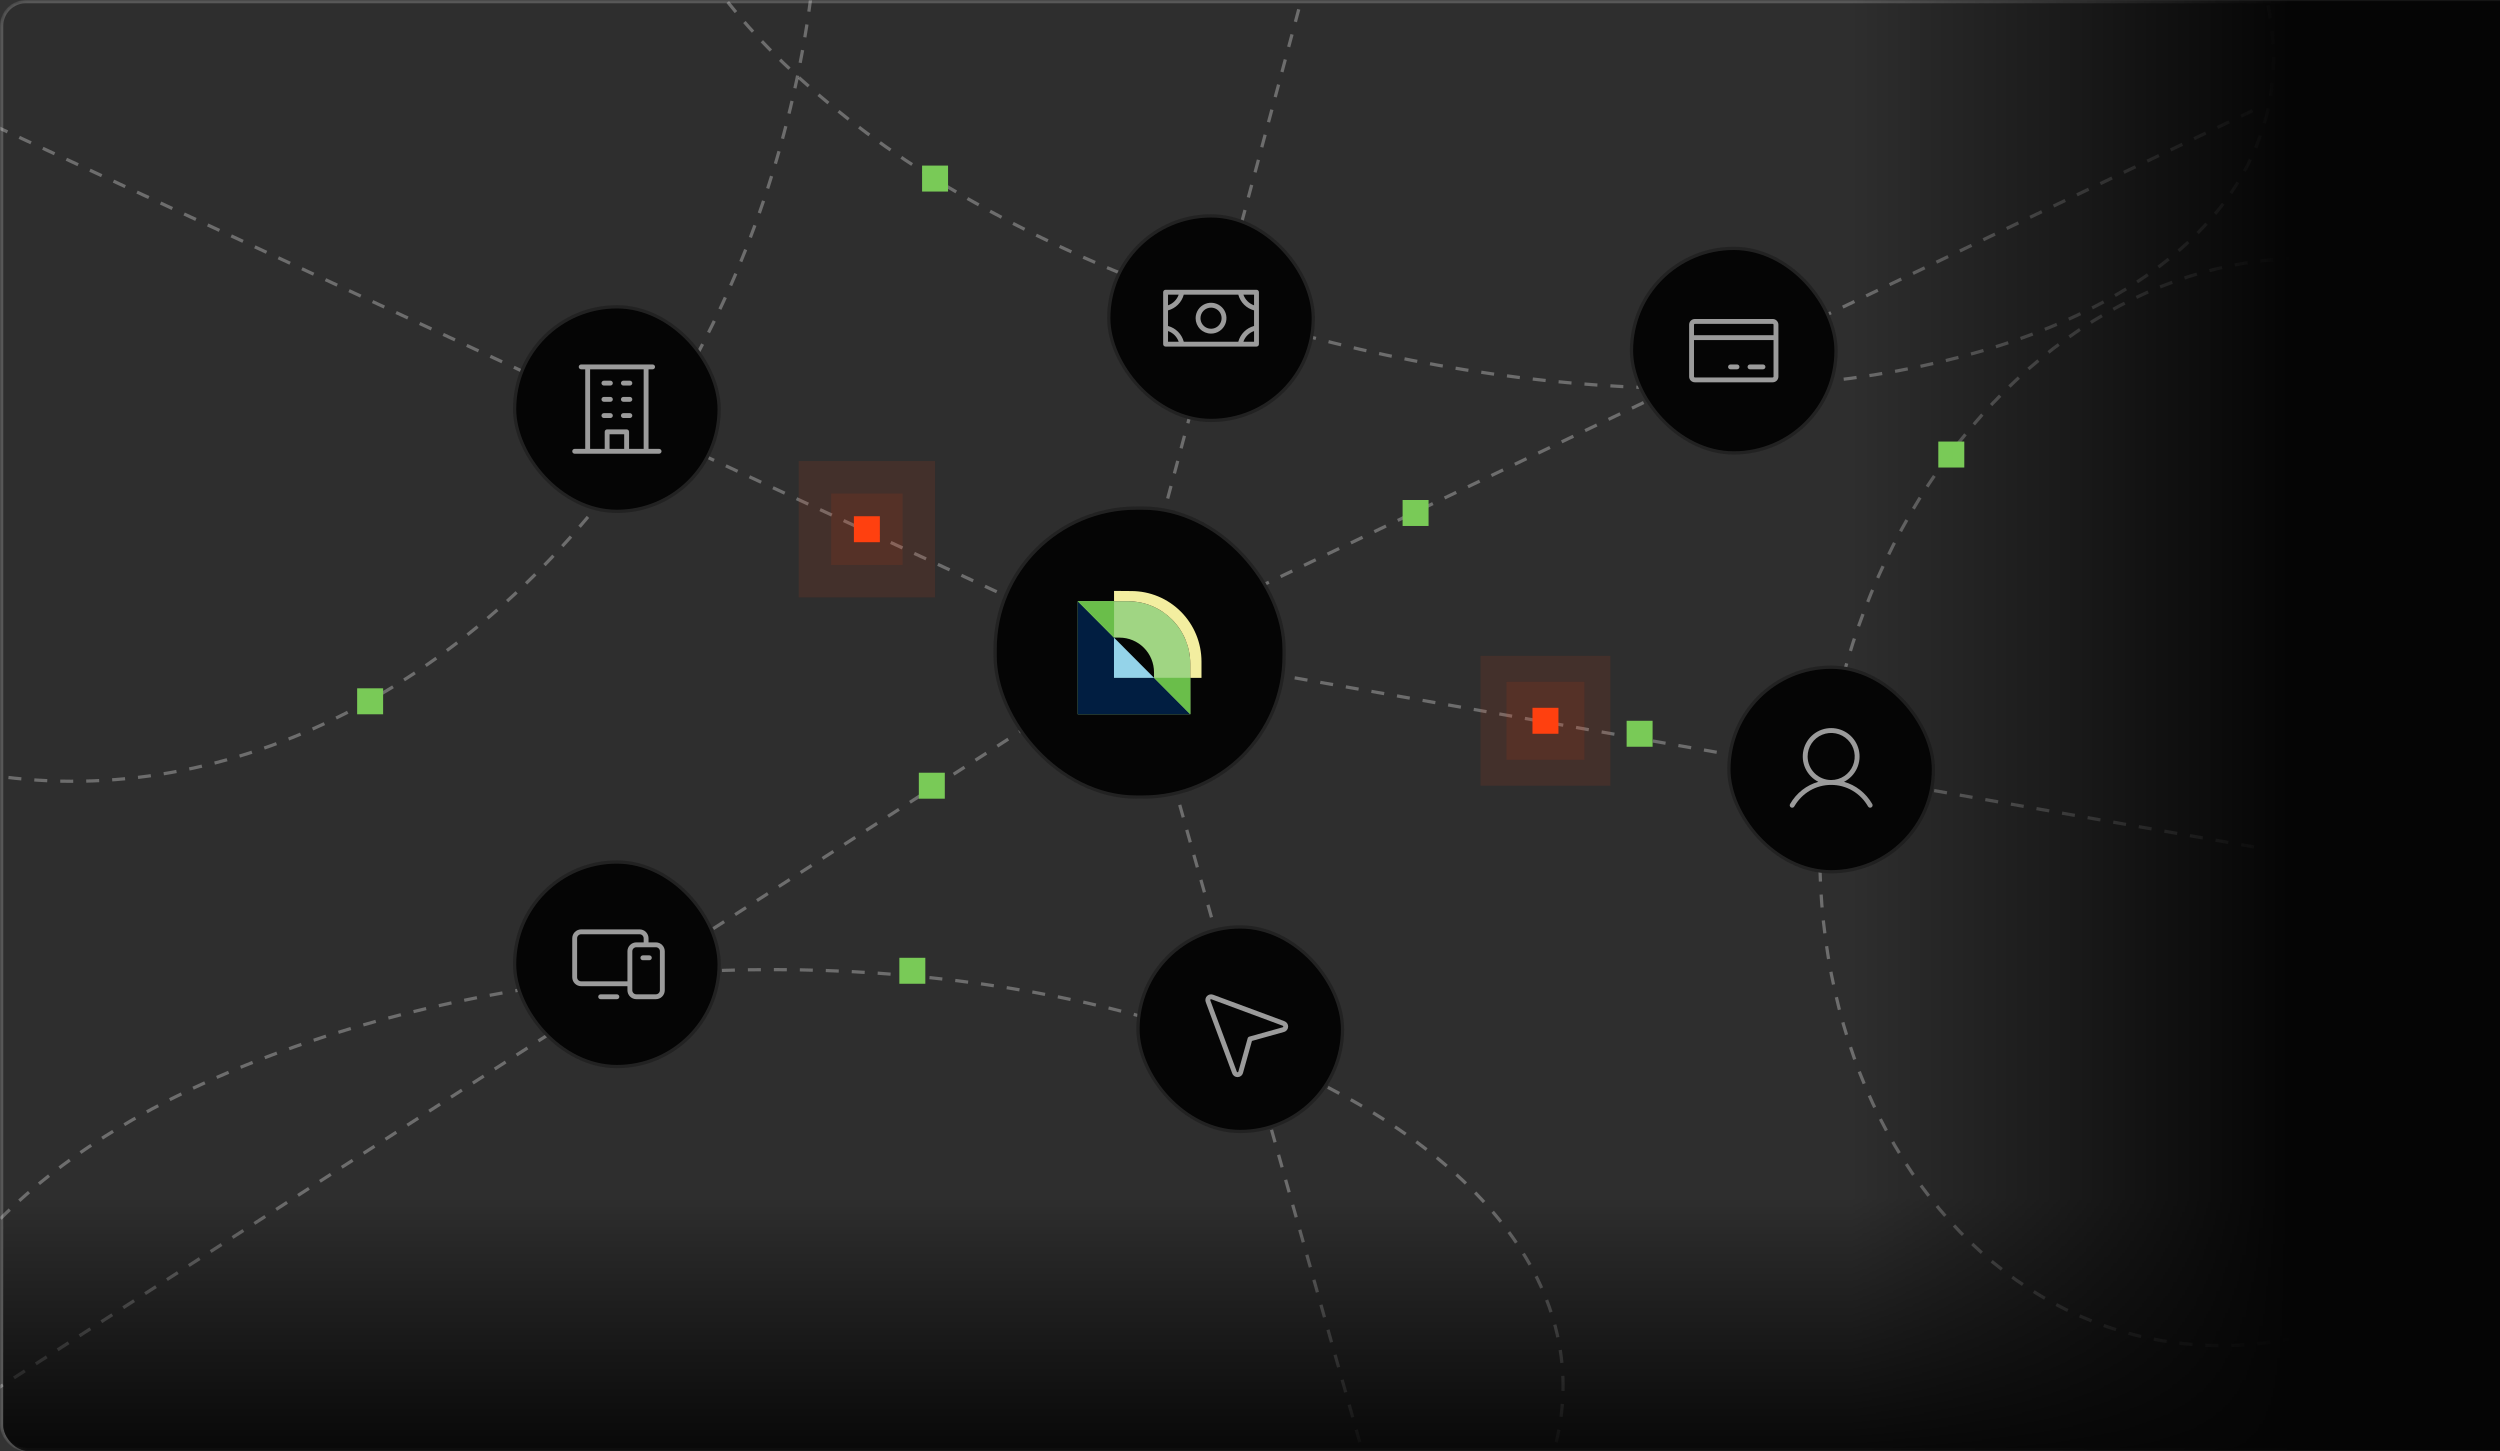 <svg width="770" height="447" viewBox="0 0 770 447" fill="none" xmlns="http://www.w3.org/2000/svg">
<rect x="0" y="0" width="770" height="447" fill="#333333" stroke="none"/>
<mask id="mask0_26527_6860" style="mask-type:alpha" maskUnits="userSpaceOnUse" x="0" y="0" width="835" height="447">
<rect width="835" height="447" rx="8" fill="#1A1A1A"/>
</mask>
<g mask="url(#mask0_26527_6860)">
<rect opacity="0.2" width="835" height="447" rx="8" fill="#1A1A1A"/>
<ellipse opacity="0.3" cx="448.999" cy="-23.5" rx="256" ry="134.5" transform="rotate(13 448.999 -23.5)" stroke="white" stroke-dasharray="4 4"/>
<ellipse opacity="0.3" cx="225.538" cy="433.352" rx="256" ry="134.5" transform="rotate(-2 225.538 433.352)" stroke="white" stroke-dasharray="4 4"/>
<ellipse opacity="0.3" cx="696.647" cy="247.031" rx="168.755" ry="134.5" transform="rotate(-78 696.647 247.031)" stroke="white" stroke-dasharray="4 4"/>
<ellipse opacity="0.3" cx="41.807" cy="-18.375" rx="261.069" ry="208.075" transform="rotate(-78 41.807 -18.375)" stroke="white" stroke-dasharray="4 4"/>
<path opacity="0.3" d="M321.5 189L-13 33.5M355.5 169L415.923 -56.5M380 184.5L695 33.5M383 206L695 261M359 232.5L422 455.5M324 219L-13 435.5" stroke="white" stroke-dasharray="4 4"/>
<rect x="158" y="94" width="64" height="64" rx="32" fill="#050505"/>
<rect x="158.5" y="94.5" width="63" height="63" rx="31.5" stroke="white" stroke-opacity="0.12"/>
<g opacity="0.6">
<path d="M203 138.25H199.75V113.75H201C201.199 113.75 201.39 113.671 201.53 113.53C201.671 113.39 201.75 113.199 201.75 113C201.75 112.801 201.671 112.61 201.53 112.47C201.39 112.329 201.199 112.25 201 112.25H179C178.801 112.25 178.61 112.329 178.47 112.47C178.329 112.61 178.25 112.801 178.25 113C178.25 113.199 178.329 113.39 178.47 113.53C178.61 113.671 178.801 113.75 179 113.75H180.25V138.25H177C176.801 138.25 176.61 138.329 176.47 138.47C176.329 138.61 176.25 138.801 176.25 139C176.25 139.199 176.329 139.39 176.47 139.53C176.61 139.671 176.801 139.75 177 139.75H203C203.199 139.75 203.39 139.671 203.53 139.53C203.671 139.39 203.75 139.199 203.75 139C203.75 138.801 203.671 138.61 203.53 138.47C203.39 138.329 203.199 138.25 203 138.25ZM181.75 113.75H198.25V138.25H193.75V133C193.75 132.801 193.671 132.61 193.53 132.47C193.39 132.329 193.199 132.25 193 132.25H187C186.801 132.25 186.61 132.329 186.47 132.47C186.329 132.61 186.25 132.801 186.25 133V138.25H181.75V113.75ZM192.25 138.25H187.75V133.75H192.25V138.25ZM185.25 118C185.25 117.801 185.329 117.61 185.47 117.47C185.61 117.329 185.801 117.25 186 117.25H188C188.199 117.25 188.39 117.329 188.53 117.47C188.671 117.61 188.75 117.801 188.75 118C188.75 118.199 188.671 118.39 188.53 118.53C188.39 118.671 188.199 118.75 188 118.75H186C185.801 118.75 185.61 118.671 185.47 118.53C185.329 118.39 185.25 118.199 185.25 118ZM191.25 118C191.25 117.801 191.329 117.61 191.47 117.47C191.61 117.329 191.801 117.25 192 117.25H194C194.199 117.25 194.39 117.329 194.53 117.47C194.671 117.61 194.75 117.801 194.75 118C194.75 118.199 194.671 118.39 194.53 118.53C194.39 118.671 194.199 118.75 194 118.75H192C191.801 118.75 191.61 118.671 191.47 118.53C191.329 118.39 191.25 118.199 191.25 118ZM185.25 123C185.25 122.801 185.329 122.61 185.47 122.47C185.61 122.329 185.801 122.25 186 122.25H188C188.199 122.25 188.39 122.329 188.53 122.47C188.671 122.61 188.75 122.801 188.75 123C188.75 123.199 188.671 123.39 188.53 123.53C188.39 123.671 188.199 123.75 188 123.75H186C185.801 123.75 185.61 123.671 185.47 123.53C185.329 123.39 185.25 123.199 185.25 123ZM191.25 123C191.25 122.801 191.329 122.61 191.47 122.47C191.61 122.329 191.801 122.25 192 122.25H194C194.199 122.25 194.39 122.329 194.53 122.47C194.671 122.61 194.75 122.801 194.75 123C194.75 123.199 194.671 123.39 194.53 123.53C194.39 123.671 194.199 123.75 194 123.75H192C191.801 123.75 191.61 123.671 191.47 123.53C191.329 123.39 191.25 123.199 191.25 123ZM186 128.75C185.801 128.75 185.61 128.671 185.47 128.53C185.329 128.39 185.25 128.199 185.25 128C185.25 127.801 185.329 127.61 185.47 127.47C185.61 127.329 185.801 127.25 186 127.25H188C188.199 127.25 188.39 127.329 188.53 127.47C188.671 127.61 188.75 127.801 188.75 128C188.75 128.199 188.671 128.39 188.53 128.53C188.39 128.671 188.199 128.75 188 128.75H186ZM191.25 128C191.25 127.801 191.329 127.61 191.47 127.47C191.61 127.329 191.801 127.25 192 127.25H194C194.199 127.25 194.39 127.329 194.53 127.47C194.671 127.61 194.75 127.801 194.75 128C194.75 128.199 194.671 128.39 194.53 128.53C194.39 128.671 194.199 128.75 194 128.75H192C191.801 128.75 191.61 128.671 191.47 128.53C191.329 128.39 191.25 128.199 191.25 128Z" fill="white"/>
</g>
<rect x="502" y="76" width="64" height="64" rx="32" fill="#050505"/>
<rect x="502.5" y="76.5" width="63" height="63" rx="31.5" stroke="white" stroke-opacity="0.12"/>
<g opacity="0.6">
<path d="M546 98.25H522C521.536 98.25 521.091 98.434 520.763 98.763C520.434 99.091 520.25 99.536 520.25 100V116C520.25 116.464 520.434 116.909 520.763 117.237C521.091 117.566 521.536 117.75 522 117.75H546C546.464 117.75 546.909 117.566 547.237 117.237C547.566 116.909 547.75 116.464 547.75 116V100C547.75 99.536 547.566 99.091 547.237 98.763C546.909 98.434 546.464 98.25 546 98.25ZM522 99.75H546C546.066 99.75 546.13 99.776 546.177 99.823C546.224 99.87 546.25 99.934 546.25 100V103.25H521.75V100C521.75 99.934 521.776 99.87 521.823 99.823C521.87 99.776 521.934 99.75 522 99.75ZM546 116.25H522C521.934 116.25 521.87 116.224 521.823 116.177C521.776 116.13 521.75 116.066 521.75 116V104.75H546.25V116C546.25 116.066 546.224 116.13 546.177 116.177C546.13 116.224 546.066 116.25 546 116.25ZM543.75 113C543.75 113.199 543.671 113.39 543.53 113.53C543.39 113.671 543.199 113.75 543 113.75H539C538.801 113.75 538.61 113.671 538.47 113.53C538.329 113.39 538.25 113.199 538.25 113C538.25 112.801 538.329 112.61 538.47 112.47C538.61 112.329 538.801 112.25 539 112.25H543C543.199 112.25 543.39 112.329 543.53 112.47C543.671 112.61 543.75 112.801 543.75 113ZM535.75 113C535.75 113.199 535.671 113.39 535.53 113.53C535.39 113.671 535.199 113.75 535 113.75H533C532.801 113.75 532.61 113.671 532.47 113.53C532.329 113.39 532.25 113.199 532.25 113C532.25 112.801 532.329 112.61 532.47 112.47C532.61 112.329 532.801 112.25 533 112.25H535C535.199 112.25 535.39 112.329 535.53 112.47C535.671 112.61 535.75 112.801 535.75 113Z" fill="white"/>
</g>
<rect x="158" y="265" width="64" height="64" rx="32" fill="#050505"/>
<rect x="158.5" y="265.5" width="63" height="63" rx="31.5" stroke="white" stroke-opacity="0.12"/>
<g opacity="0.6">
<path d="M202 290.25H199.75V289C199.75 288.271 199.46 287.571 198.945 287.055C198.429 286.54 197.729 286.25 197 286.25H179C178.271 286.25 177.571 286.54 177.055 287.055C176.54 287.571 176.25 288.271 176.25 289V301C176.25 301.729 176.54 302.429 177.055 302.945C177.571 303.46 178.271 303.75 179 303.75H193.25V305C193.25 305.729 193.54 306.429 194.055 306.945C194.571 307.46 195.271 307.75 196 307.75H202C202.729 307.75 203.429 307.46 203.945 306.945C204.46 306.429 204.75 305.729 204.75 305V293C204.75 292.271 204.46 291.571 203.945 291.055C203.429 290.54 202.729 290.25 202 290.25ZM179 302.25C178.668 302.25 178.351 302.118 178.116 301.884C177.882 301.649 177.75 301.332 177.75 301V289C177.75 288.668 177.882 288.351 178.116 288.116C178.351 287.882 178.668 287.75 179 287.75H197C197.332 287.75 197.649 287.882 197.884 288.116C198.118 288.351 198.25 288.668 198.25 289V290.25H196C195.271 290.25 194.571 290.54 194.055 291.055C193.54 291.571 193.25 292.271 193.25 293V302.25H179ZM203.25 305C203.25 305.332 203.118 305.649 202.884 305.884C202.649 306.118 202.332 306.25 202 306.25H196C195.668 306.25 195.351 306.118 195.116 305.884C194.882 305.649 194.75 305.332 194.75 305V293C194.75 292.668 194.882 292.351 195.116 292.116C195.351 291.882 195.668 291.75 196 291.75H202C202.332 291.75 202.649 291.882 202.884 292.116C203.118 292.351 203.25 292.668 203.25 293V305ZM190.75 307C190.75 307.199 190.671 307.39 190.53 307.53C190.39 307.671 190.199 307.75 190 307.75H185C184.801 307.75 184.61 307.671 184.47 307.53C184.329 307.39 184.25 307.199 184.25 307C184.25 306.801 184.329 306.61 184.47 306.47C184.61 306.329 184.801 306.25 185 306.25H190C190.199 306.25 190.39 306.329 190.53 306.47C190.671 306.61 190.75 306.801 190.75 307ZM200.75 295C200.75 295.199 200.671 295.39 200.53 295.53C200.39 295.671 200.199 295.75 200 295.75H198C197.801 295.75 197.61 295.671 197.47 295.53C197.329 295.39 197.25 295.199 197.25 295C197.25 294.801 197.329 294.61 197.47 294.47C197.61 294.329 197.801 294.25 198 294.25H200C200.199 294.25 200.39 294.329 200.53 294.47C200.671 294.61 200.75 294.801 200.75 295Z" fill="white"/>
</g>
<rect x="350" y="285" width="64" height="64" rx="32" fill="#050505"/>
<rect x="350.5" y="285.5" width="63" height="63" rx="31.5" stroke="white" stroke-opacity="0.12"/>
<g opacity="0.6">
<path d="M395.582 314.513L373.59 306.354H373.574C373.264 306.247 372.931 306.229 372.612 306.303C372.292 306.376 372 306.538 371.768 306.769C371.536 307 371.374 307.292 371.3 307.611C371.225 307.93 371.242 308.264 371.348 308.574C371.348 308.574 371.348 308.585 371.348 308.59L379.513 330.581C379.629 330.925 379.851 331.223 380.147 331.433C380.443 331.643 380.798 331.754 381.16 331.75H381.193C381.563 331.748 381.922 331.626 382.218 331.404C382.514 331.181 382.73 330.87 382.835 330.515V330.496L385.603 320.609L395.5 317.841H395.519C395.871 317.733 396.179 317.516 396.401 317.222C396.622 316.928 396.745 316.572 396.753 316.204C396.76 315.836 396.651 315.475 396.442 315.173C396.232 314.87 395.932 314.641 395.585 314.519L395.582 314.513ZM395.082 316.4L384.799 319.275C384.675 319.31 384.562 319.376 384.471 319.467C384.38 319.558 384.314 319.671 384.279 319.795L381.404 330.078C381.39 330.128 381.36 330.172 381.317 330.203C381.275 330.234 381.224 330.25 381.172 330.248C381.118 330.252 381.065 330.238 381.021 330.207C380.977 330.176 380.945 330.131 380.932 330.079C380.932 330.074 380.932 330.069 380.932 330.064L372.764 308.078C372.75 308.034 372.749 307.987 372.76 307.943C372.77 307.898 372.793 307.858 372.826 307.825C372.858 307.793 372.899 307.77 372.943 307.759C372.988 307.748 373.034 307.75 373.078 307.764L395.067 315.921H395.082C395.131 315.938 395.174 315.97 395.205 316.012C395.235 316.055 395.252 316.106 395.252 316.158C395.252 316.21 395.235 316.261 395.205 316.304C395.174 316.346 395.131 316.378 395.082 316.395V316.4Z" fill="white"/>
</g>
<rect x="341" y="66" width="64" height="64" rx="32" fill="#050505"/>
<rect x="341.5" y="66.5" width="63" height="63" rx="31.5" stroke="white" stroke-opacity="0.12"/>
<g opacity="0.6">
<path d="M373 102.75C373.939 102.75 374.858 102.471 375.639 101.949C376.42 101.428 377.029 100.686 377.388 99.818C377.748 98.95 377.842 97.995 377.659 97.073C377.475 96.152 377.023 95.305 376.359 94.641C375.694 93.977 374.848 93.525 373.927 93.341C373.005 93.158 372.05 93.252 371.182 93.612C370.314 93.971 369.572 94.58 369.051 95.361C368.529 96.142 368.25 97.061 368.25 98C368.25 99.26 368.75 100.468 369.641 101.359C370.532 102.25 371.74 102.75 373 102.75ZM373 94.75C373.643 94.75 374.271 94.941 374.806 95.298C375.34 95.655 375.757 96.162 376.003 96.756C376.249 97.35 376.313 98.004 376.188 98.634C376.062 99.264 375.753 99.844 375.298 100.298C374.844 100.753 374.264 101.062 373.634 101.188C373.004 101.313 372.35 101.249 371.756 101.003C371.162 100.757 370.655 100.34 370.298 99.806C369.941 99.271 369.75 98.643 369.75 98C369.75 97.138 370.092 96.311 370.702 95.702C371.311 95.092 372.138 94.75 373 94.75ZM387 89.25H359C358.801 89.25 358.61 89.329 358.47 89.47C358.329 89.61 358.25 89.801 358.25 90V106C358.25 106.199 358.329 106.39 358.47 106.53C358.61 106.671 358.801 106.75 359 106.75H387C387.199 106.75 387.39 106.671 387.53 106.53C387.671 106.39 387.75 106.199 387.75 106V90C387.75 89.801 387.671 89.61 387.53 89.47C387.39 89.329 387.199 89.25 387 89.25ZM359.75 95.603C360.915 95.293 361.977 94.681 362.829 93.829C363.681 92.977 364.293 91.915 364.602 90.75H381.397C381.707 91.915 382.319 92.977 383.171 93.829C384.023 94.681 385.085 95.293 386.25 95.603V100.397C385.085 100.707 384.023 101.319 383.171 102.171C382.319 103.023 381.707 104.085 381.397 105.25H364.602C364.293 104.085 363.681 103.023 362.829 102.171C361.977 101.319 360.915 100.707 359.75 100.397V95.603ZM386.25 94.036C385.49 93.771 384.8 93.338 384.231 92.769C383.662 92.2 383.229 91.51 382.964 90.75H386.25V94.036ZM363.036 90.75C362.771 91.51 362.338 92.2 361.769 92.769C361.2 93.338 360.51 93.771 359.75 94.036V90.75H363.036ZM359.75 101.964C360.51 102.229 361.2 102.662 361.769 103.231C362.338 103.8 362.771 104.49 363.036 105.25H359.75V101.964ZM382.964 105.25C383.229 104.49 383.662 103.8 384.231 103.231C384.8 102.662 385.49 102.229 386.25 101.964V105.25H382.964Z" fill="white"/>
</g>
<rect x="532" y="205" width="64" height="64" rx="32" fill="#050505"/>
<rect x="532.5" y="205.5" width="63" height="63" rx="31.5" stroke="white" stroke-opacity="0.12"/>
<g opacity="0.6">
<path d="M576.649 247.625C574.673 244.21 571.57 241.814 567.965 240.798C569.718 239.907 571.119 238.451 571.944 236.666C572.768 234.882 572.967 232.871 572.509 230.959C572.051 229.047 570.963 227.345 569.419 226.127C567.875 224.91 565.966 224.248 564 224.248C562.034 224.248 560.125 224.91 558.581 226.127C557.038 227.345 555.949 229.047 555.491 230.959C555.033 232.871 555.232 234.882 556.057 236.666C556.881 238.451 558.283 239.907 560.035 240.798C556.43 241.813 553.328 244.209 551.351 247.625C551.297 247.711 551.261 247.806 551.244 247.906C551.228 248.006 551.232 248.108 551.256 248.206C551.28 248.304 551.324 248.397 551.384 248.477C551.445 248.558 551.521 248.626 551.609 248.677C551.697 248.727 551.794 248.76 551.894 248.772C551.994 248.784 552.096 248.776 552.193 248.748C552.29 248.72 552.381 248.672 552.459 248.608C552.538 248.544 552.602 248.465 552.649 248.375C555.05 244.226 559.293 241.75 564 241.75C568.708 241.75 572.95 244.226 575.351 248.375C575.398 248.465 575.463 248.544 575.541 248.608C575.619 248.672 575.71 248.72 575.807 248.748C575.904 248.776 576.006 248.784 576.106 248.772C576.207 248.76 576.304 248.727 576.391 248.677C576.479 248.626 576.555 248.558 576.616 248.477C576.677 248.397 576.72 248.304 576.744 248.206C576.769 248.108 576.772 248.006 576.756 247.906C576.74 247.806 576.703 247.711 576.649 247.625ZM556.75 233C556.75 231.566 557.175 230.165 557.972 228.972C558.769 227.78 559.901 226.851 561.226 226.302C562.55 225.753 564.008 225.61 565.415 225.889C566.821 226.169 568.113 226.86 569.127 227.874C570.141 228.888 570.831 230.179 571.111 231.586C571.391 232.992 571.247 234.45 570.698 235.775C570.15 237.099 569.22 238.232 568.028 239.028C566.836 239.825 565.434 240.25 564 240.25C562.078 240.248 560.235 239.483 558.876 238.124C557.517 236.765 556.753 234.922 556.75 233Z" fill="white"/>
</g>
<rect x="306" y="156" width="90" height="90" rx="44" fill="#050505"/>
<rect x="306.5" y="156.5" width="89" height="89" rx="43.5" stroke="white" stroke-opacity="0.12"/>
<path d="M366.622 219.988H331.942V185.172H347.423C349.946 185.172 352.444 185.671 354.774 186.641C357.104 187.611 359.221 189.032 361.004 190.824C362.787 192.616 364.201 194.743 365.165 197.084C366.129 199.425 366.624 201.933 366.622 204.466V219.988ZM343.111 208.781H355.437V207.065C355.436 204.234 354.316 201.519 352.323 199.517C350.33 197.515 347.627 196.389 344.807 196.387H343.111V208.781Z" fill="#A0D583"/>
<path d="M355.453 208.781H343.111V196.387L331.942 185.172V220H366.622L355.453 208.781Z" fill="#011E41"/>
<path d="M355.453 208.781L343.111 196.387V208.781H355.453Z" fill="#94D3E9"/>
<path d="M343.127 185.172H347.399C349.921 185.171 352.417 185.669 354.747 186.636C357.077 187.604 359.194 189.023 360.977 190.813C362.761 192.602 364.176 194.727 365.141 197.066C366.107 199.404 366.605 201.911 366.606 204.443V208.781H370.058V203.758C370.058 197.999 367.78 192.476 363.724 188.404C359.669 184.332 354.169 182.044 348.434 182.044L343.127 182V185.184" fill="#F3EEA0"/>
<path d="M343.127 196.407V185.172H331.942L343.127 196.407Z" fill="#6ABE4A"/>
<path d="M355.438 208.765H366.606L366.622 220L355.438 208.765Z" fill="#6ABE4A"/>
<rect opacity="0.2" x="0.5" y="0.5" width="834" height="446" rx="7.5" stroke="white"/>
<rect x="1" width="835" height="447" rx="8" fill="url(#paint0_linear_26527_6860)"/>
<rect x="1" width="835" height="447" rx="8" fill="url(#paint1_linear_26527_6860)"/>
<rect x="284" y="51" width="8" height="8" fill="#79CA57"/>
<rect x="501" y="222" width="8" height="8" fill="#79CA57"/>
<rect x="277" y="295" width="8" height="8" fill="#79CA57"/>
<rect x="283" y="238" width="8" height="8" fill="#79CA57"/>
<rect x="432" y="154" width="8" height="8" fill="#79CA57"/>
<rect x="597" y="136" width="8" height="8" fill="#79CA57"/>
<rect x="110" y="212" width="8" height="8" fill="#79CA57"/>
<rect x="472" y="218" width="8" height="8" fill="#FF4010"/>
<rect opacity="0.1" x="464" y="210" width="24" height="24" fill="#FF4010"/>
<rect opacity="0.1" x="456" y="202" width="40" height="40" fill="#FF4010"/>
<rect x="263" y="159" width="8" height="8" fill="#FF4010"/>
<rect opacity="0.1" x="256" y="152" width="22" height="22" fill="#FF4010"/>
<rect opacity="0.1" x="246" y="142" width="42" height="42" fill="#FF4010"/>
</g>
<defs>
<linearGradient id="paint0_linear_26527_6860" x1="770.5" y1="189" x2="570.5" y2="189" gradientUnits="userSpaceOnUse">
<stop offset="0.324" stop-color="#050505"/>
<stop offset="1" stop-color="#050505" stop-opacity="0"/>
</linearGradient>
<linearGradient id="paint1_linear_26527_6860" x1="570.5" y1="494.5" x2="570.5" y2="369" gradientUnits="userSpaceOnUse">
<stop offset="0.324" stop-color="#050505"/>
<stop offset="1" stop-color="#050505" stop-opacity="0"/>
</linearGradient>
</defs>
</svg>
